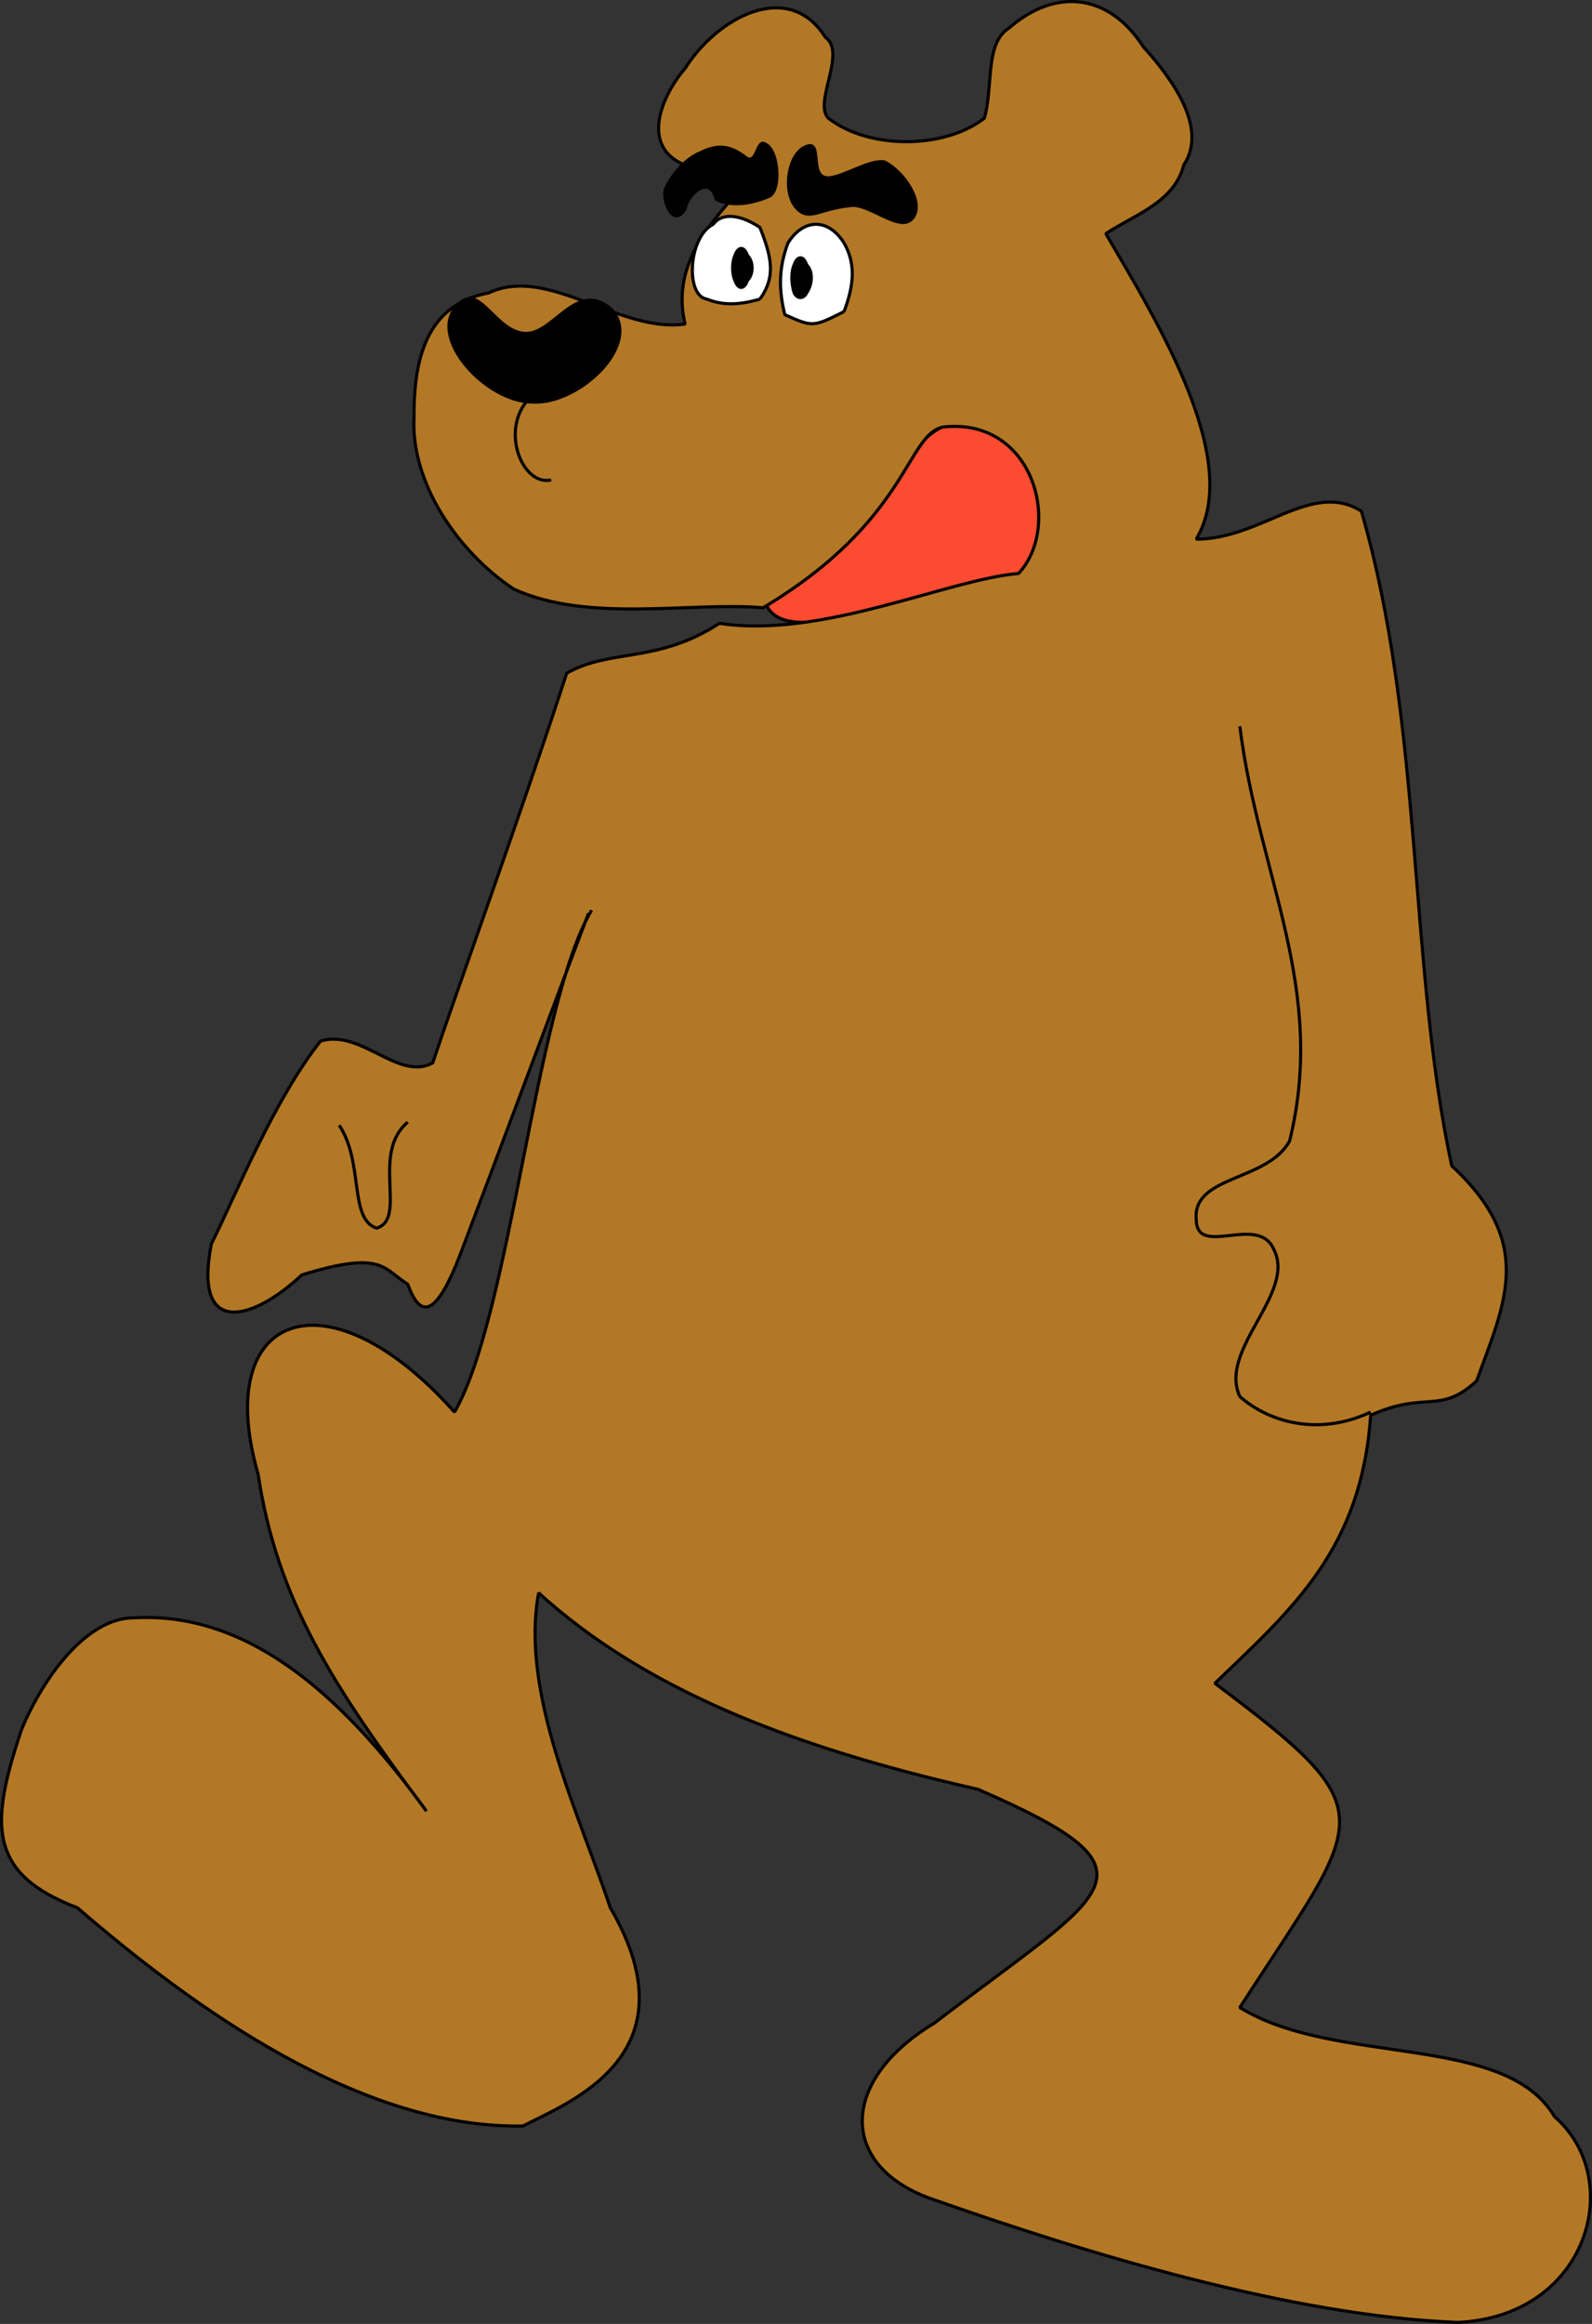 <svg xmlns="http://www.w3.org/2000/svg" width="510.871" height="745.449" version="1.2"><rect width="100%" height="100%" fill="#333333" stroke="none"/><g fill="none" fill-rule="evenodd" stroke="#000" stroke-linejoin="bevel" font-family="'Sans Serif'" font-size="12.5" font-weight="400"><path fill="#fd4b31" d="M245.853 193.95c20-13 42-35 44-44 14-25 37-15 43 1 3 35 9 31-34 40-18 3-47 16-53 3" vector-effect="non-scaling-stroke"/><path fill="#b37825" d="M188.853 292.95c-8 21-33 88-41 109s-13 21-17 10c-8-5-8-11-34-3-16 15-35 20-29-10 8-16 20-46 35-65 13-4 25 13 36 7 8-24 27-76 43-125 14-8 29-3 49-16 33 5 73-14 96-16 14-15 5-50-24-47-12 2-11 30-58 58-23-2-56 5-80-6-18-12-33-34-32-55 0-15 2-36 24-40 19-9 42 13 63 10-6-25 18-40 23-51-4-6-13 3-23 0-15-6-7-23 0-31 10-16 33-29 45-10 7 5-4 21 1 26 13 10 37 10 50 0 3-10 0-24 8-29 15-13 32-11 43 6 9 10 21 26 13 38-3 12-16 16-25 22 17 29 44 73 29 98 21 0 37-19 53-9 20 69 15 145 29 210 27 25 17 44 8 69-12 11-16 3-34 11-3 43-25 62-50 86 56 42 48 42 8 104 31 19 85 8 101 35 23 20 11 64-31 66-53-2-119-22-170-40-29-11-28-38 2-56 56-43 76-48 14-75-62-14-108-33-141-63-6 32 13 71 23 101 28 48-15 63-28 70-52 1-106-38-143-70-29-11-28-27-18-57 7-17 21-36 36-36 35-2 65 22 94 62-30-40-48-68-54-108-15-52 22-66 63-20 18-31 26-131 44-161" vector-effect="non-scaling-stroke"/><path fill="#000" d="M146.853 97.95c7-8 12 9 22 9 9 0 16-17 27-8 11 11-10 31-25 30-15 0-34-21-24-31m67-38c2-4 6-9 11-11 6-3 10-2 15 2 3 1 3-5 5-5 5 1 6 15 2 17-7 3-13 3-17 1-2-8-9-2-10 3-4 7-8-4-6-7m45-13c5-2 1 9 6 10 4 1 14-6 19-5 6 3 13 13 9 18s-14-5-20-4c-10 1-13 5-17 1-5-5-3-18 3-20" vector-effect="non-scaling-stroke"/><path fill="#fff" d="M243.853 95.95c-7 2-12 2-17 0-7-1-6-20 2-24 3-4 9-3 15 1 4 10 5 16 0 23m27 4c-10 5-10 5-19 1-2-8-2-15 1-23 5-8 13-8 18 0 4 7 3 14 0 22" vector-effect="non-scaling-stroke"/><path fill="#000" d="M239.853 89.95c-1 3-3 3-4 0-1-2-1-6 0-8 1-3 3-3 4 0 2 2 2 6 0 8m19 4c-1 2-3 2-4 0-1-3-1-7 0-9 1-3 3-3 4 0 2 2 2 6 0 9" vector-effect="non-scaling-stroke"/><path d="M397.853 232.95c6 48 28 84 16 133-7 13-31 11-30 25 0 13 20-2 25 10 7 14-18 32-11 47 9 8 25 13 42 5m-331-92c8 12 3 30 12 33 10-3-2-24 10-34m38-231c-8 10-1 27 8 25" vector-effect="non-scaling-stroke"/></g></svg>
